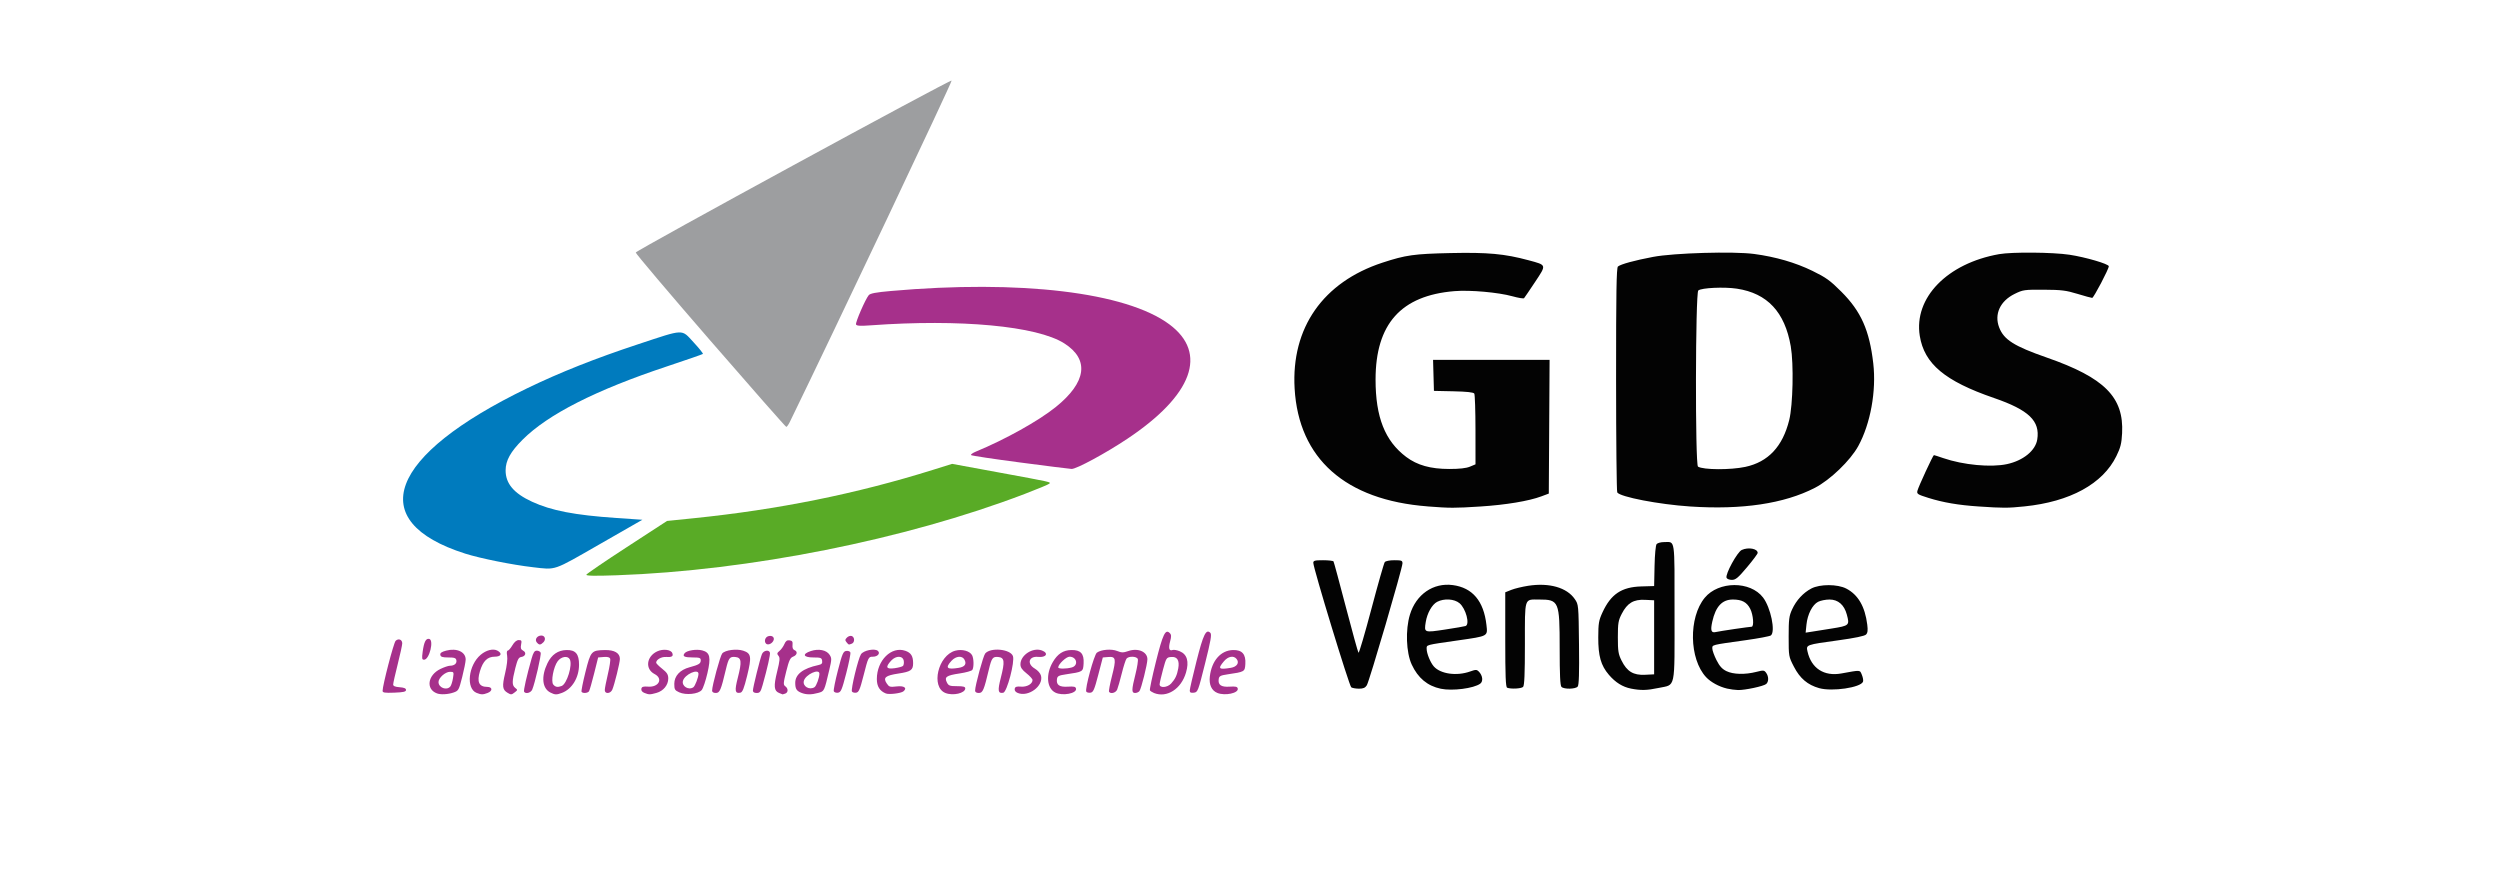 <?xml version="1.0" encoding="UTF-8" standalone="no"?> <svg xmlns="http://www.w3.org/2000/svg" xmlns:svg="http://www.w3.org/2000/svg" xmlns:rdf="http://www.w3.org/1999/02/22-rdf-syntax-ns#" xmlns:cc="http://creativecommons.org/ns#" xmlns:dc="http://purl.org/dc/elements/1.1/" id="svg4777" version="1.1" width="496.2" height="177.3" viewBox="0 0 496.2 177.3"><defs id="defs4781"></defs><path id="path4934" d="m 140.958,67.574 c -8.181,-9.435 -14.83,-17.288 -14.775,-17.451 0.159,-0.476 62.441,-34.38 62.696,-34.13 0.166,0.163 -23.389,49.86 -32.116,67.76 -0.261,0.536 -0.578,0.975 -0.702,0.975 -0.125,0 -6.92,-7.719 -15.101,-17.154 z" style="fill:#9d9ea0"></path><path id="path4930" d="m 202.463,91.792 c -5.229,-0.687 -9.604,-1.345 -9.721,-1.463 -0.117,-0.117 0.314,-0.431 0.958,-0.698 5.832,-2.411 12.419,-6.085 15.831,-8.831 6.129,-4.93 6.735,-9.457 1.696,-12.654 -5.431,-3.445 -20.629,-4.862 -38.366,-3.577 -2.139,0.155 -2.845,0.113 -2.956,-0.175 -0.152,-0.396 1.843,-4.987 2.524,-5.81 0.29,-0.35 1.432,-0.566 4.367,-0.826 25.703,-2.275 46.71,0.238 55.294,6.615 7.704,5.723 4.633,14.072 -8.361,22.735 -4.304,2.869 -10.116,6.01 -11.042,5.967 -0.394,-0.018 -4.994,-0.596 -10.223,-1.283 z" style="fill:#a6308b"></path><path id="path4928" d="m 105.749,112.577 c -4.045,-0.462 -10.429,-1.745 -13.419,-2.696 -20.171,-6.418 -15.262,-19.491 12.327,-32.828 6.505,-3.145 13.519,-5.927 22.005,-8.73 9.291,-3.068 8.541,-3.041 10.988,-0.397 1.107,1.195 1.944,2.24 1.862,2.323 -0.082,0.082 -3.292,1.195 -7.131,2.472 -14.139,4.702 -23.623,9.517 -28.656,14.549 -2.399,2.399 -3.359,4.131 -3.369,6.08 -0.013,2.617 1.624,4.562 5.243,6.231 3.838,1.769 8.454,2.661 16.693,3.226 l 5.207,0.357 -8.509,4.875 c -9.37,5.368 -8.526,5.079 -13.241,4.54 z" style="fill:#007bbe"></path><path id="path4926" d="m 116.377,114.068 c 0.064,-0.18 3.693,-2.655 8.066,-5.499 l 7.95,-5.171 5.25,-0.536 c 16.838,-1.72 32.319,-4.847 47.489,-9.594 l 3.839,-1.201 9.061,1.668 c 10.929,2.012 10.566,1.931 10.224,2.274 -0.15,0.15 -2.364,1.071 -4.918,2.047 -23.681,9.041 -54.623,15.204 -80.961,16.126 -4.379,0.153 -6.083,0.121 -6,-0.114 z" style="fill:#59ab26"></path><path id="path4922" d="m 283.34,100.508 c -16.308,-1.254 -25.579,-9.476 -26.385,-23.398 -0.697,-12.042 5.639,-21.113 17.452,-24.983 4.617,-1.512 6.236,-1.74 13.5,-1.899 7.403,-0.162 10.73,0.145 15.487,1.429 3.631,0.98 3.59,0.838 1.278,4.322 -1.095,1.65 -2.075,3.093 -2.178,3.207 -0.103,0.114 -1.132,-0.056 -2.287,-0.377 -2.815,-0.783 -8.417,-1.281 -11.534,-1.024 -10.61,0.872 -15.645,6.516 -15.651,17.545 -0.004,7.467 1.866,12.195 6.077,15.359 2.193,1.648 4.838,2.39 8.528,2.393 2.045,0.002 3.376,-0.146 4.125,-0.459 l 1.106,-0.462 -0.005,-6.84 c -0.002,-3.762 -0.109,-7.005 -0.237,-7.206 -0.158,-0.249 -1.472,-0.392 -4.12,-0.45 l -3.888,-0.084 -0.086,-3.075 -0.086,-3.075 h 11.564 11.564 l -0.078,13.266 -0.078,13.266 -1.5,0.561 c -2.465,0.922 -7.05,1.683 -12.072,2.004 -5.185,0.331 -5.983,0.329 -10.495,-0.017 z m 52.116,0.019 c -6.21,-0.412 -13.894,-1.895 -14.464,-2.791 -0.125,-0.196 -0.229,-10.297 -0.232,-22.445 -0.004,-17.312 0.076,-22.154 0.37,-22.394 0.569,-0.465 3.306,-1.213 6.975,-1.909 4.136,-0.784 15.957,-1.127 20.051,-0.582 4.251,0.566 8.212,1.715 11.575,3.357 2.7,1.319 3.503,1.897 5.731,4.125 3.924,3.925 5.59,7.665 6.346,14.246 0.627,5.465 -0.553,11.972 -2.974,16.396 -1.573,2.873 -5.587,6.736 -8.628,8.302 -6.086,3.135 -14.432,4.381 -24.75,3.696 z m 10.95,-7.859 c 4.547,-0.973 7.41,-4.024 8.718,-9.292 0.742,-2.99 0.913,-11.149 0.306,-14.647 -1.18,-6.803 -4.643,-10.512 -10.674,-11.431 -2.528,-0.385 -7.038,-0.177 -7.679,0.355 -0.577,0.479 -0.635,34.608 -0.059,34.964 1.052,0.65 6.45,0.679 9.388,0.051 z m 46.35,7.859 c -4.067,-0.273 -7.073,-0.786 -10.002,-1.704 -2.164,-0.678 -2.338,-0.792 -2.18,-1.425 0.203,-0.81 3.099,-7.069 3.27,-7.069 0.065,0 0.895,0.267 1.844,0.594 3.982,1.37 9.485,1.888 12.677,1.192 3.203,-0.697 5.63,-2.671 5.987,-4.868 0.6,-3.697 -1.665,-5.872 -8.597,-8.257 -9.73,-3.348 -13.824,-6.775 -14.717,-12.323 -1.215,-7.546 5.434,-14.397 15.747,-16.223 2.559,-0.453 10.634,-0.385 13.971,0.118 3.175,0.479 7.799,1.833 7.799,2.285 0,0.556 -3.006,6.282 -3.298,6.282 -0.161,0 -1.476,-0.361 -2.922,-0.802 -2.267,-0.691 -3.188,-0.805 -6.68,-0.825 -3.868,-0.022 -4.128,0.015 -5.79,0.831 -2.872,1.41 -4.079,4.018 -3.076,6.644 0.935,2.449 2.95,3.725 9.466,5.996 11.464,3.995 15.316,7.868 14.94,15.024 -0.107,2.036 -0.308,2.837 -1.135,4.527 -2.699,5.514 -9.192,9.066 -18.262,9.988 -3.334,0.339 -4.183,0.34 -9.043,0.013 z" style="fill:#030303"></path><path id="path5510" d="m 86.734,137.627 c -2.258,-0.83 -1.863,-3.622 0.687,-4.856 0.717,-0.347 1.564,-0.633 1.883,-0.635 0.877,-0.007 1.402,-0.452 1.278,-1.081 -0.091,-0.461 -0.382,-0.564 -1.6,-0.564 -1.161,0 -1.511,-0.112 -1.587,-0.508 -0.072,-0.375 0.234,-0.598 1.161,-0.847 2.104,-0.567 3.886,0.251 3.871,1.777 -0.004,0.428 -0.316,1.994 -0.692,3.478 -0.656,2.586 -0.728,2.715 -1.718,3.058 -1.089,0.378 -2.529,0.456 -3.283,0.179 z m 2.65,-1.377 c 0.178,-0.214 0.414,-0.957 0.525,-1.65 0.194,-1.216 0.174,-1.26 -0.6,-1.26 -0.923,0 -2.275,1.204 -2.275,2.026 0,1.14 1.629,1.752 2.35,0.884 z m 5.212,1.276 c -2.153,-0.864 -1.651,-5.495 0.82,-7.575 1.099,-0.925 2.469,-1.266 3.3,-0.821 1.048,0.561 0.764,1.209 -0.53,1.209 -1.436,0 -2.321,0.869 -2.923,2.87 -0.647,2.151 -0.201,3.116 1.446,3.125 1.067,0.006 1.104,0.814 0.056,1.212 -0.915,0.348 -1.256,0.345 -2.169,-0.022 z m 6.167,-0.008 c -1.043,-0.607 -1.131,-1.281 -0.511,-3.878 0.358,-1.499 0.519,-2.885 0.404,-3.492 -0.113,-0.604 -0.068,-1.007 0.115,-1.007 0.167,0 0.583,-0.472 0.923,-1.05 0.404,-0.684 0.845,-1.05 1.267,-1.05 0.559,0 0.623,0.123 0.469,0.894 -0.138,0.692 -0.048,0.964 0.401,1.205 0.712,0.381 0.485,1.132 -0.38,1.259 -0.51,0.075 -0.735,0.497 -1.168,2.193 -0.677,2.652 -0.682,3.431 -0.025,3.942 0.497,0.386 0.494,0.432 -0.057,0.858 -0.679,0.524 -0.748,0.531 -1.439,0.128 z m 8.477,-0.063 c -1.631,-0.825 -1.863,-3.168 -0.578,-5.823 0.826,-1.706 2.089,-2.578 3.786,-2.614 1.797,-0.037 2.489,0.78 2.48,2.93 -0.011,2.552 -1.386,4.813 -3.388,5.572 -1.073,0.406 -1.384,0.398 -2.3,-0.065 z m 2.231,-1.301 c 1.053,-0.404 2.21,-4.193 1.617,-5.3 -0.408,-0.762 -1.704,-0.554 -2.4,0.386 -0.829,1.118 -1.377,4.02 -0.874,4.626 0.421,0.507 0.878,0.587 1.657,0.288 z m 16.416,1.369 c -0.439,-0.176 -0.658,-0.475 -0.591,-0.806 0.085,-0.418 0.36,-0.508 1.335,-0.435 2.136,0.158 3.041,-1.592 1.29,-2.498 -1.912,-0.989 -1.635,-3.478 0.5,-4.491 1.165,-0.553 2.746,-0.376 3.02,0.339 0.242,0.631 -0.096,0.839 -1.239,0.762 -0.949,-0.064 -1.968,0.528 -1.968,1.143 0,0.139 0.54,0.681 1.2,1.204 0.963,0.763 1.2,1.145 1.2,1.935 0,1.297 -0.962,2.471 -2.339,2.853 -1.308,0.363 -1.49,0.363 -2.409,-0.006 z m 6.922,-0.112 c -0.871,-0.394 -0.975,-0.573 -0.975,-1.679 0,-1.561 1.123,-2.783 3.025,-3.292 1.846,-0.494 2.225,-0.73 2.225,-1.382 0,-0.483 -0.23,-0.567 -1.548,-0.567 -1.721,0 -2.159,-0.229 -1.639,-0.855 0.454,-0.547 2.359,-0.843 3.493,-0.543 1.534,0.406 1.747,1.354 1.019,4.518 -0.346,1.502 -0.853,3.004 -1.127,3.339 -0.666,0.813 -3.135,1.068 -4.473,0.462 z m 2.801,-1 c 0.349,-0.236 1.024,-1.994 1.024,-2.665 0,-1.131 -2.751,0.111 -3.086,1.393 -0.276,1.054 1.115,1.913 2.062,1.272 z m 17.026,1.13 c -1.021,-0.412 -1.108,-1.34 -0.395,-4.227 0.552,-2.236 0.597,-2.758 0.268,-3.155 -0.333,-0.401 -0.301,-0.553 0.208,-0.972 0.331,-0.273 0.765,-0.877 0.963,-1.342 0.268,-0.627 0.534,-0.821 1.033,-0.75 0.537,0.076 0.655,0.262 0.585,0.925 -0.056,0.531 0.079,0.894 0.375,1.007 0.693,0.266 0.556,0.992 -0.245,1.297 -0.585,0.222 -0.822,0.726 -1.369,2.908 -0.596,2.375 -0.615,2.673 -0.193,2.982 0.605,0.443 0.602,1.212 -0.005,1.445 -0.261,0.1 -0.497,0.174 -0.525,0.163 -0.028,-0.011 -0.342,-0.137 -0.699,-0.281 z m 4.407,-0.034 c -0.944,-0.377 -1.198,-0.788 -1.204,-1.951 -0.008,-1.711 1.522,-2.896 4.59,-3.555 0.66,-0.142 0.824,-0.327 0.75,-0.846 -0.084,-0.594 -0.27,-0.664 -1.744,-0.664 -2.026,0 -2.286,-0.689 -0.484,-1.28 1.54,-0.505 3.088,-0.196 3.7,0.739 0.445,0.679 0.441,0.912 -0.051,2.998 -1.016,4.311 -0.983,4.241 -2.202,4.58 -1.357,0.377 -2.374,0.37 -3.355,-0.021 z m 2.622,-1.117 c 0.367,-0.233 0.97,-1.895 0.97,-2.672 0,-1.108 -2.757,0.161 -3.086,1.421 -0.283,1.082 1.098,1.898 2.117,1.251 z m 14.17,1.254 c -1.227,-0.491 -1.8,-1.404 -1.8,-2.866 0,-3.706 2.894,-6.571 5.662,-5.606 1.124,0.392 1.538,1.054 1.538,2.462 0,1.36 -0.449,1.678 -2.9,2.049 -2.587,0.392 -3.098,0.808 -2.364,1.927 0.484,0.739 0.647,0.792 1.971,0.635 1.51,-0.179 2.183,0.298 1.371,0.973 -0.466,0.387 -2.846,0.679 -3.477,0.426 z m 3.388,-5.472 c 0.144,-0.144 0.217,-0.582 0.162,-0.972 -0.153,-1.08 -1.531,-1.127 -2.497,-0.085 -1.207,1.302 -1.015,1.743 0.659,1.514 0.777,-0.107 1.531,-0.312 1.675,-0.456 z m 8.419,5.371 c -2.936,-1.185 -1.465,-7.471 1.965,-8.395 1.345,-0.362 2.879,0.054 3.334,0.904 0.35,0.653 0.38,2.388 0.051,2.906 -0.128,0.202 -1.271,0.522 -2.538,0.71 -2.619,0.39 -3.06,0.703 -2.515,1.784 0.327,0.649 0.571,0.738 2.009,0.738 1.241,0 1.637,0.107 1.637,0.441 0,0.954 -2.44,1.518 -3.943,0.911 z m 2.65,-4.992 c 1.222,-0.202 1.603,-0.751 1.132,-1.632 -0.444,-0.83 -1.68,-0.726 -2.553,0.216 -1.332,1.437 -0.958,1.81 1.421,1.417 z m 11.696,4.983 c -0.437,-0.182 -0.657,-0.487 -0.589,-0.817 0.085,-0.412 0.357,-0.506 1.255,-0.434 1.176,0.094 2.282,-0.542 2.282,-1.313 0,-0.208 -0.54,-0.806 -1.2,-1.329 -0.885,-0.701 -1.2,-1.17 -1.2,-1.785 0,-1.842 2.477,-3.434 4.275,-2.746 1.388,0.531 0.842,1.439 -0.765,1.27 -1.844,-0.193 -2.292,1.357 -0.67,2.315 0.62,0.366 1.123,0.945 1.246,1.434 0.514,2.048 -2.528,4.284 -4.634,3.405 z m 7.453,-0.079 c -1.688,-0.854 -1.907,-3.616 -0.479,-6.053 0.951,-1.623 2.065,-2.35 3.653,-2.385 1.867,-0.041 2.571,0.718 2.458,2.647 -0.099,1.684 -0.086,1.676 -3.539,2.184 -1.408,0.207 -1.664,0.344 -1.748,0.934 -0.166,1.169 0.48,1.617 2.174,1.507 1.212,-0.079 1.533,-9e-4 1.609,0.392 0.187,0.959 -2.696,1.499 -4.129,0.774 z m 3.293,-4.983 c 1.374,-0.382 0.998,-2.132 -0.459,-2.132 -0.651,0 -2.24,1.506 -2.24,2.123 0,0.315 1.579,0.32 2.698,0.009 z m 16.307,5.07 c -0.354,-0.143 -0.717,-0.377 -0.806,-0.521 -0.089,-0.144 0.444,-2.684 1.184,-5.646 1.378,-5.517 1.892,-6.587 2.75,-5.729 0.33,0.33 0.345,0.66 0.075,1.66 -0.367,1.362 -0.193,1.969 0.488,1.708 0.24,-0.092 0.887,0.021 1.437,0.251 1.456,0.608 1.869,2.025 1.23,4.222 -0.951,3.273 -3.799,5.089 -6.359,4.057 z m 3.405,-1.877 c 0.816,-0.896 1.169,-1.644 1.413,-2.996 0.288,-1.595 -0.208,-2.389 -1.418,-2.272 -0.923,0.089 -0.977,0.174 -1.605,2.493 -0.358,1.32 -0.661,2.636 -0.675,2.925 -0.037,0.788 1.524,0.686 2.286,-0.15 z m 9.182,1.872 c -1.158,-0.466 -1.694,-1.642 -1.5,-3.286 0.371,-3.135 2.179,-5.182 4.621,-5.233 1.795,-0.037 2.554,0.834 2.426,2.788 -0.1,1.52 -0.136,1.541 -3.539,2.041 -1.408,0.207 -1.664,0.344 -1.748,0.934 -0.166,1.169 0.48,1.617 2.174,1.507 1.212,-0.079 1.533,-9e-4 1.609,0.392 0.174,0.895 -2.527,1.467 -4.043,0.857 z m 2.674,-4.988 c 1.223,-0.202 1.743,-1.024 1.121,-1.773 -0.595,-0.717 -1.674,-0.508 -2.511,0.487 -1.248,1.483 -1.029,1.686 1.39,1.286 z m -168.367,4.569 c 0,-1.099 2.198,-9.533 2.586,-9.92 0.552,-0.552 1.314,-0.267 1.314,0.493 0,0.322 -0.405,2.19 -0.9,4.15 -0.495,1.961 -0.9,3.768 -0.9,4.015 0,0.315 0.382,0.478 1.275,0.543 0.892,0.065 1.275,0.227 1.275,0.542 0,0.354 -0.497,0.469 -2.325,0.538 -1.901,0.072 -2.325,0.006 -2.325,-0.36 z m 28.084,0.178 c -0.143,-0.232 0.508,-3.111 1.488,-6.58 0.347,-1.228 0.577,-1.575 1.046,-1.575 0.331,0 0.671,0.184 0.758,0.408 0.157,0.408 -1.134,6.045 -1.675,7.317 -0.278,0.654 -1.308,0.928 -1.616,0.43 z m 11.404,0.006 c -0.081,-0.131 0.266,-1.891 0.772,-3.911 1.047,-4.18 1.171,-4.319 3.869,-4.369 1.898,-0.035 2.971,0.6 2.971,1.759 0,0.739 -1.068,5.071 -1.5,6.085 -0.361,0.847 -1.5,0.922 -1.5,0.099 0,-0.317 0.279,-1.75 0.619,-3.184 0.341,-1.434 0.544,-2.803 0.452,-3.042 -0.114,-0.297 -0.518,-0.405 -1.277,-0.341 l -1.11,0.093 -0.796,3.179 c -0.438,1.748 -0.892,3.334 -1.01,3.525 -0.244,0.394 -1.268,0.468 -1.491,0.108 z m 25.912,-0.22 c 0,-1.001 1.612,-6.921 2.011,-7.385 0.584,-0.678 2.864,-0.977 4.168,-0.547 1.598,0.527 1.703,1.205 0.774,4.975 -0.632,2.566 -0.922,3.283 -1.36,3.366 -1.053,0.2 -1.15,-0.379 -0.494,-2.946 0.837,-3.277 0.746,-4.026 -0.504,-4.147 -1.096,-0.106 -1.319,0.193 -1.864,2.493 -0.968,4.086 -1.209,4.65 -1.99,4.65 -0.466,0 -0.742,-0.171 -0.742,-0.459 z m 8.1,-0.011 c 0,-0.619 1.431,-6.388 1.8,-7.254 0.307,-0.721 1.367,-0.923 1.575,-0.3 0.119,0.357 -0.48,3.026 -1.447,6.45 -0.383,1.355 -0.548,1.575 -1.186,1.575 -0.474,0 -0.742,-0.17 -0.742,-0.471 z m 16.052,0.117 c -0.08,-0.218 0.292,-2.084 0.826,-4.146 0.858,-3.313 1.05,-3.761 1.648,-3.846 0.372,-0.053 0.742,0.082 0.821,0.3 0.08,0.218 -0.292,2.084 -0.826,4.146 -0.858,3.313 -1.05,3.761 -1.648,3.846 -0.372,0.053 -0.742,-0.082 -0.821,-0.3 z m 3.605,0.066 c -0.251,-0.405 1.235,-6.541 1.79,-7.395 0.498,-0.765 2.699,-1.217 3.34,-0.686 0.564,0.468 -0.009,1.169 -0.956,1.169 -0.904,0 -0.929,0.05 -1.896,3.829 -0.695,2.715 -0.923,3.235 -1.451,3.313 -0.345,0.051 -0.717,-0.053 -0.826,-0.23 z m 24.443,-0.171 c 0,-1.001 1.612,-6.921 2.011,-7.385 1.071,-1.244 4.966,-0.88 5.496,0.513 0.418,1.099 -1.171,7.144 -1.914,7.283 -1.053,0.196 -1.15,-0.381 -0.494,-2.948 0.837,-3.277 0.746,-4.026 -0.504,-4.147 -1.096,-0.106 -1.319,0.193 -1.864,2.493 -0.968,4.086 -1.209,4.65 -1.99,4.65 -0.466,0 -0.742,-0.171 -0.742,-0.459 z m 22.07,0.191 c -0.311,-0.504 1.545,-7.328 2.105,-7.737 0.848,-0.62 2.904,-0.787 4.03,-0.327 0.87,0.355 1.204,0.356 2.217,0.007 1.915,-0.66 3.778,0.146 3.778,1.633 0,0.98 -1.22,5.855 -1.581,6.318 -0.161,0.206 -0.546,0.375 -0.856,0.375 -0.732,0 -0.721,-0.593 0.072,-3.753 0.349,-1.392 0.556,-2.738 0.459,-2.989 -0.213,-0.555 -1.792,-0.613 -2.232,-0.083 -0.171,0.206 -0.596,1.522 -0.944,2.925 -0.348,1.403 -0.761,2.854 -0.919,3.225 -0.278,0.654 -1.307,0.929 -1.615,0.431 -0.083,-0.134 0.176,-1.518 0.574,-3.075 0.884,-3.454 0.792,-3.948 -0.71,-3.823 l -1.1,0.092 -0.9,3.45 c -0.774,2.965 -0.991,3.463 -1.547,3.542 -0.356,0.051 -0.731,-0.044 -0.833,-0.21 z m 20.538,-0.237 c 0.004,-0.3 0.604,-2.903 1.332,-5.786 1.352,-5.349 1.911,-6.492 2.757,-5.637 0.299,0.302 0.087,1.523 -1.053,6.078 -1.39,5.552 -1.448,5.702 -2.235,5.795 -0.618,0.073 -0.806,-0.034 -0.801,-0.45 z M 83.89,129.365 c 0.264,-1.954 0.636,-2.692 1.289,-2.557 1.003,0.207 0.045,4.132 -1.008,4.132 -0.422,0 -0.463,-0.227 -0.281,-1.575 z m 22.644,-1.875 c -0.46,-0.554 0.074,-1.35 0.905,-1.35 0.729,0 0.969,0.784 0.411,1.341 -0.575,0.575 -0.844,0.577 -1.316,0.009 z m 45.51,0.26 c -0.431,-0.431 -0.189,-1.277 0.42,-1.47 0.849,-0.269 1.415,0.303 0.981,0.993 -0.356,0.566 -1.069,0.809 -1.401,0.477 z m 15.977,-0.275 c -0.318,-0.383 -0.302,-0.549 0.09,-0.941 0.262,-0.262 0.689,-0.394 0.949,-0.294 0.613,0.235 0.612,1.283 -10e-4,1.518 -0.628,0.241 -0.596,0.25 -1.038,-0.283 z" style="fill:#a6308b;fill-opacity:1"></path><path id="path5510-6" d="m 285.96,136.699 c -2.646,-0.561 -4.525,-2.128 -5.762,-4.803 -1.107,-2.394 -1.269,-6.897 -0.356,-9.902 1.223,-4.026 4.637,-6.38 8.508,-5.866 3.913,0.519 6.142,3.161 6.68,7.915 0.257,2.269 0.391,2.196 -5.568,3.052 -6.639,0.953 -6.3,0.862 -6.3,1.693 0,0.906 0.756,2.751 1.436,3.502 1.348,1.49 4.547,1.93 7.183,0.989 1.133,-0.404 1.318,-0.404 1.725,0.003 0.778,0.778 0.919,1.953 0.29,2.413 -1.286,0.94 -5.558,1.489 -7.835,1.005 z m 4.927,-12.446 c 0.891,-0.333 0.06,-3.465 -1.201,-4.527 -1.031,-0.867 -3.05,-0.993 -4.436,-0.276 -1.013,0.524 -1.984,2.24 -2.267,4.005 -0.341,2.131 -0.342,2.131 3.829,1.499 2.035,-0.308 3.868,-0.624 4.075,-0.701 z m 32.83,12.42 c -1.664,-0.328 -3.079,-1.212 -4.39,-2.743 -1.586,-1.853 -2.117,-3.73 -2.104,-7.437 0.01,-2.794 0.105,-3.353 0.841,-4.95 1.669,-3.619 3.786,-5.035 7.698,-5.149 l 2.55,-0.074 0.084,-3.968 c 0.049,-2.3 0.222,-4.134 0.412,-4.363 0.18,-0.217 0.84,-0.395 1.466,-0.395 2.261,0 2.088,-1.156 2.088,13.936 0,15.633 0.286,14.281 -3.181,15.016 -2.279,0.483 -3.515,0.512 -5.464,0.128 z m 4.595,-10.179 v -7.35 l -1.812,-0.088 c -2.279,-0.11 -3.516,0.634 -4.62,2.779 -0.681,1.322 -0.768,1.85 -0.768,4.65 0,2.769 0.092,3.343 0.75,4.658 1.07,2.14 2.334,2.9 4.638,2.788 l 1.812,-0.088 v -7.35 z m 14.47,10.174 c -1.589,-0.374 -3.234,-1.272 -4.162,-2.271 -3.359,-3.616 -3.497,-11.831 -0.264,-15.751 2.754,-3.338 9.046,-3.366 11.575,-0.051 1.522,1.995 2.509,6.765 1.556,7.525 -0.206,0.165 -2.467,0.592 -5.025,0.95 -6.876,0.962 -6.6,0.892 -6.6,1.654 0,0.365 0.371,1.396 0.825,2.292 0.614,1.212 1.121,1.773 1.98,2.193 1.353,0.661 3.703,0.718 5.939,0.146 1.401,-0.359 1.552,-0.345 1.937,0.183 0.535,0.732 0.536,1.786 0.003,2.229 -0.53,0.44 -4.207,1.226 -5.584,1.193 -0.578,-0.014 -1.558,-0.145 -2.18,-0.291 z m 1.503,-11.824 c 1.69,-0.247 3.209,-0.449 3.375,-0.449 0.515,0 0.332,-2.364 -0.274,-3.553 -0.675,-1.322 -1.654,-1.847 -3.448,-1.847 -2.127,0 -3.409,1.373 -4.081,4.37 -0.397,1.771 -0.228,2.295 0.673,2.086 0.375,-0.087 2.064,-0.36 3.755,-0.607 z m 16.787,11.742 c -2.297,-0.648 -3.817,-1.937 -5.01,-4.247 -1.043,-2.02 -1.05,-2.06 -1.05,-5.964 0,-3.467 0.081,-4.107 0.69,-5.43 0.832,-1.808 2.189,-3.281 3.81,-4.136 1.705,-0.899 5.207,-0.89 6.946,0.018 2.345,1.224 3.705,3.563 4.156,7.149 0.145,1.152 0.082,1.642 -0.252,1.976 -0.288,0.288 -2.222,0.689 -5.497,1.14 -6.454,0.888 -6.414,0.873 -6.109,2.224 0.752,3.336 3.282,4.975 6.717,4.352 3.917,-0.711 3.652,-0.729 4.074,0.288 0.211,0.51 0.312,1.116 0.223,1.347 -0.449,1.169 -6.132,2.007 -8.698,1.283 z m 2.487,-11.835 c 3.509,-0.564 3.577,-0.627 2.996,-2.781 -0.519,-1.927 -1.729,-2.975 -3.435,-2.975 -0.763,0 -1.785,0.205 -2.27,0.456 -1.128,0.583 -2.094,2.478 -2.304,4.52 l -0.165,1.599 1.016,-0.157 c 0.559,-0.086 2.432,-0.384 4.163,-0.663 z m -95.359,11.674 c -0.399,-0.252 -7.533,-23.641 -7.536,-24.705 -0.001,-0.446 0.29,-0.525 1.931,-0.525 1.063,0 1.999,0.107 2.08,0.238 0.081,0.131 1.186,4.215 2.455,9.075 1.269,4.86 2.397,8.935 2.505,9.056 0.108,0.121 1.26,-3.794 2.559,-8.7 1.299,-4.906 2.492,-9.088 2.652,-9.294 0.169,-0.217 0.968,-0.375 1.904,-0.375 1.43,0 1.613,0.07 1.613,0.62 0,0.929 -6.581,23.425 -7.081,24.205 -0.323,0.504 -0.716,0.674 -1.551,0.67 -0.615,-0.002 -1.304,-0.122 -1.531,-0.266 z m 30.937,0.072 c -0.289,-0.117 -0.375,-2.311 -0.375,-9.544 v -9.392 l 1.199,-0.48 c 0.659,-0.264 2.171,-0.63 3.358,-0.815 4.18,-0.648 7.675,0.349 9.243,2.639 0.747,1.091 0.75,1.126 0.839,9.02 0.064,5.725 -0.008,8.042 -0.262,8.348 -0.43,0.518 -2.717,0.563 -3.217,0.063 -0.26,-0.26 -0.36,-2.383 -0.36,-7.665 0,-9.348 -0.138,-9.675 -4.089,-9.675 -2.99,0 -2.811,-0.56 -2.811,8.801 0,5.962 -0.098,8.277 -0.36,8.539 -0.353,0.353 -2.427,0.459 -3.165,0.161 z m 43.546,-21.819 c -0.275,-0.717 2.128,-5.117 3.016,-5.522 1.32,-0.601 3.163,-0.258 3.163,0.588 0,0.18 -0.952,1.458 -2.115,2.839 -1.78,2.114 -2.257,2.512 -3.009,2.512 -0.492,0 -0.966,-0.188 -1.055,-0.418 z" style="fill:#030303;fill-opacity:1"></path></svg> 